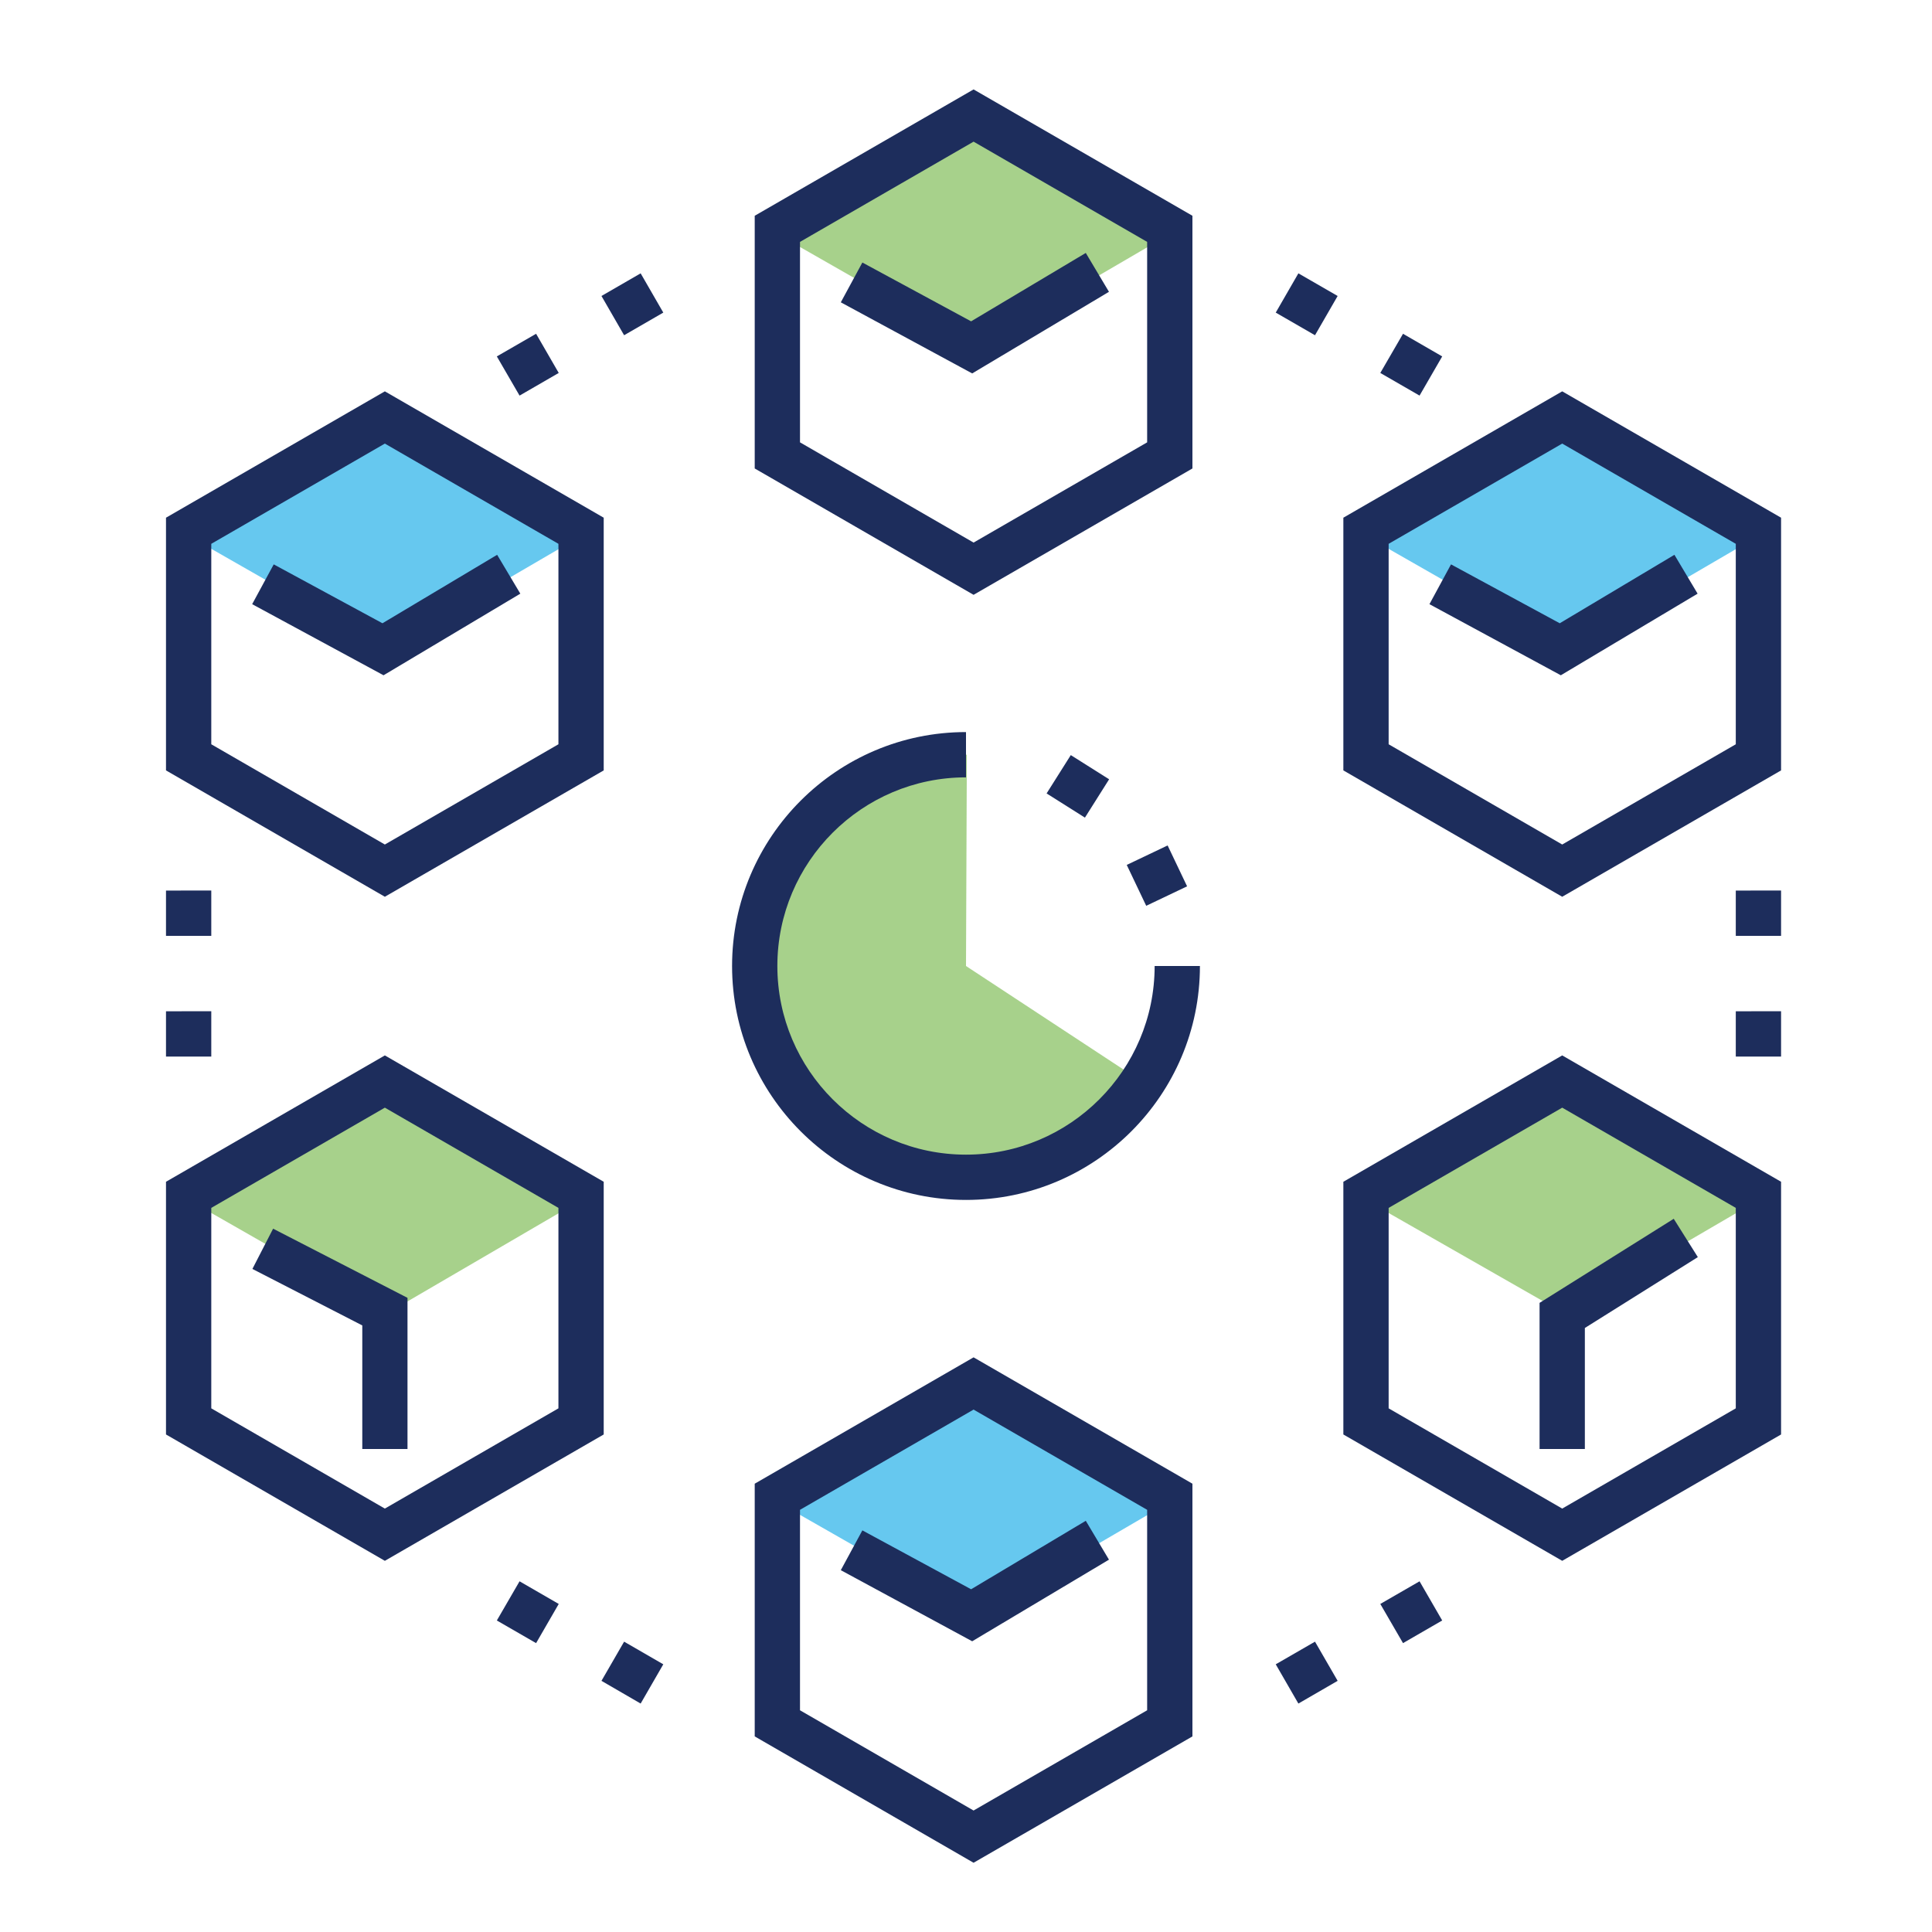 <?xml version="1.0" encoding="UTF-8"?><svg id="a" xmlns="http://www.w3.org/2000/svg" viewBox="0 0 250 250"><polygon points="228.37 68.87 202.43 84.01 175.92 68.87 202.15 53.73 228.37 68.87" fill="#00a4e4" opacity=".6"/><polygon points="76.03 68.87 50.08 84.01 23.58 68.87 49.8 53.73 76.03 68.87" fill="#00a4e4" opacity=".6"/><polygon points="152.2 193.87 126.26 209.01 99.75 193.87 125.98 178.73 152.2 193.87" fill="#00a4e4" opacity=".6"/><polygon points="228.37 154.81 202.43 169.95 175.92 154.81 202.15 139.67 228.37 154.81" fill="#6cb33f" opacity=".6"/><polygon points="76.03 154.81 50.08 169.95 23.58 154.81 49.8 139.67 76.03 154.81" fill="#6cb33f" opacity=".6"/><polygon points="152.2 29.81 126.26 44.95 99.75 29.81 125.98 14.67 152.2 29.81" fill="#6cb33f" opacity=".6"/><path d="m125,125l.11-27.34s-.07,0-.11,0c-15.1,0-27.34,12.24-27.34,27.34s12.24,27.34,27.34,27.34c9.55,0,17.96-4.9,22.85-12.32l-22.85-15.02Z" fill="#6cb33f" opacity=".6"/><path d="m125,155.27c-16.69,0-30.27-13.58-30.27-30.27s13.58-30.27,30.27-30.27v5.86c-13.46,0-24.41,10.95-24.41,24.41s10.95,24.41,24.41,24.41,24.41-10.95,24.41-24.41h5.86c0,16.69-13.58,30.27-30.27,30.27Z" fill="#1d2d5c"/><path d="m202.15,116.04l-28.32-16.35v-32.7l28.32-16.35,28.32,16.35v32.7l-28.32,16.35Zm-22.46-19.73l22.46,12.97,22.46-12.97v-25.94l-22.46-12.97-22.46,12.97v25.94Zm47.85,1.69h0,0Z" fill="#1d2d5c"/><polygon points="201.97 87.38 184.97 78.18 187.76 73.03 201.83 80.65 216.67 71.79 219.67 76.82 201.97 87.38" fill="#1d2d5c"/><path d="m49.8,116.04l-28.32-16.35v-32.7l28.32-16.35,28.32,16.35v32.7l-28.32,16.35Zm-22.46-19.73l22.46,12.97,22.46-12.97v-25.94l-22.46-12.97-22.46,12.97v25.94Zm47.85,1.69h0,0Z" fill="#1d2d5c"/><polygon points="49.63 87.38 32.63 78.18 35.42 73.03 49.49 80.65 64.33 71.79 67.33 76.82 49.63 87.38" fill="#1d2d5c"/><path d="m202.15,201.97l-28.32-16.35v-32.7l28.32-16.35,28.32,16.35v32.7l-28.32,16.35Zm-22.46-19.73l22.46,12.97,22.46-12.97v-25.94l-22.46-12.97-22.46,12.97v25.94Zm47.85,1.69h0,0Z" fill="#1d2d5c"/><polygon points="205.08 187.5 199.22 187.5 199.22 168.59 216.58 157.71 219.7 162.67 205.08 171.84 205.08 187.5" fill="#1d2d5c"/><path d="m49.8,201.97l-28.32-16.35v-32.7l28.32-16.35,28.32,16.35v32.7l-28.32,16.35Zm-22.46-19.73l22.46,12.97,22.46-12.97v-25.94l-22.46-12.97-22.46,12.97v25.94Zm47.85,1.69h0,0Z" fill="#1d2d5c"/><polygon points="52.73 187.5 46.88 187.5 46.88 171.51 32.66 164.2 35.34 158.99 52.73 167.94 52.73 187.5" fill="#1d2d5c"/><path d="m125.98,76.97l-28.32-16.35V27.92l28.32-16.35,28.32,16.35v32.7l-28.32,16.35Zm-22.46-19.73l22.46,12.97,22.46-12.97v-25.94l-22.46-12.97-22.46,12.97v25.94Zm47.85,1.69h0,0Z" fill="#1d2d5c"/><polygon points="125.8 48.32 108.8 39.12 111.59 33.97 125.66 41.58 140.5 32.73 143.5 37.76 125.8 48.32" fill="#1d2d5c"/><path d="m125.98,241.04l-28.32-16.35v-32.7l28.32-16.35,28.32,16.35v32.7l-28.32,16.35Zm-22.46-19.73l22.46,12.97,22.46-12.97v-25.94l-22.46-12.97-22.46,12.97v25.94Zm47.85,1.69h0,0Z" fill="#1d2d5c"/><polygon points="125.8 212.38 108.8 203.18 111.59 198.03 125.66 205.65 140.5 196.79 143.5 201.82 125.8 212.38" fill="#1d2d5c"/><path d="m178.61,48.26l2.94-5.07,5.07,2.93-2.93,5.07-5.08-2.93Zm-13.53-7.81l2.93-5.08,5.08,2.93-2.93,5.08-5.08-2.93Z" fill="#1d2d5c"/><path d="m64.29,46.12l5.08-2.93,2.93,5.07-5.07,2.93-2.94-5.07Zm13.54-7.82l5.07-2.93,2.93,5.08-5.07,2.93-2.93-5.08Z" fill="#1d2d5c"/><path d="m77.83,217.5l2.93-5.07,5.07,2.93-2.93,5.08-5.07-2.94Zm-13.54-7.81l2.94-5.07,5.07,2.93-2.93,5.07-5.08-2.93Z" fill="#1d2d5c"/><path d="m165.08,215.36l5.08-2.93,2.93,5.07-5.08,2.94-2.93-5.08Zm13.53-7.81l5.08-2.93,2.93,5.07-5.07,2.93-2.94-5.07Z" fill="#1d2d5c"/><polygon points="230.47 121.1 224.61 121.1 224.61 115.24 230.47 115.23 230.47 121.1" fill="#1d2d5c"/><polygon points="230.47 136.72 224.61 136.72 224.61 130.86 230.47 130.85 230.47 136.72" fill="#1d2d5c"/><polygon points="27.34 121.1 21.48 121.1 21.48 115.24 27.34 115.23 27.34 121.1" fill="#1d2d5c"/><polygon points="27.34 136.72 21.48 136.72 21.48 130.86 27.34 130.85 27.34 136.72" fill="#1d2d5c"/><rect x="0" width="250" height="250" fill="none"/><path d="m140.39,105.8l-4.96-3.13,3.13-4.96,4.96,3.13-3.13,4.96Z" fill="#1d2d5c"/><path d="m148.32,117.21l-2.52-5.29,5.29-2.52,2.52,5.29-5.29,2.52Z" fill="#1d2d5c"/></svg>